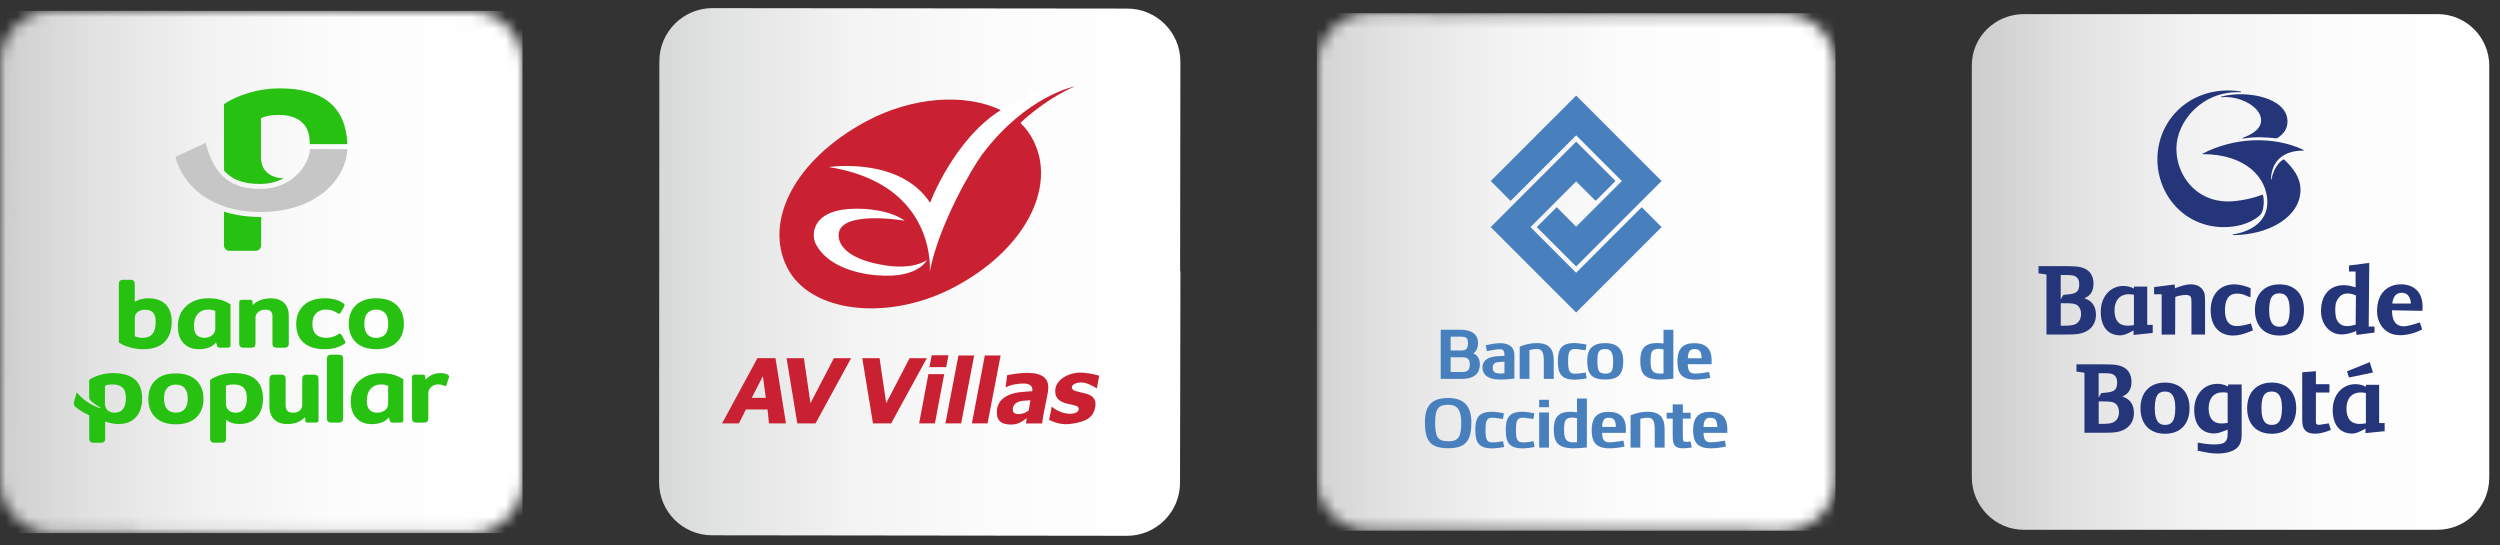 <svg width="220" height="48" viewBox="0 0 220 48" fill="none" xmlns="http://www.w3.org/2000/svg">
<rect x="0" y="0" width="220" height="48" fill="#333333" stroke="none"/>
<g clip-path="url(#clip0_2012_1042)">
<mask id="mask0_2012_1042" style="mask-type:luminance" maskUnits="userSpaceOnUse" x="0" y="0" width="46" height="47">
<path d="M0.03 5.551L0 42.26C0.007 44.818 2.069 46.889 4.618 46.889L41.368 46.936C43.921 46.936 45.997 44.862 46 42.31V5.601C46 3.05 43.944 0.979 41.399 0.979L4.642 0.932C2.099 0.932 0.03 3.002 0.03 5.551Z" fill="white"/>
</mask>
<g mask="url(#mask0_2012_1042)">
<path d="M46 0.932H0V46.932H46V0.932Z" fill="url(#paint0_linear_2012_1042)"/>
</g>
<path d="M15.114 28.32C15.114 27.66 14.936 27.149 14.58 26.788C14.224 26.428 13.713 26.247 13.045 26.247C12.813 26.247 12.591 26.273 12.38 26.331C12.168 26.388 11.994 26.469 11.859 26.573V25.008C11.859 24.873 11.829 24.776 11.772 24.715C11.715 24.654 11.614 24.621 11.47 24.621H10.845C10.707 24.621 10.607 24.651 10.546 24.718C10.486 24.782 10.455 24.88 10.455 25.008V30.131C10.691 30.306 11.006 30.451 11.396 30.562C11.786 30.673 12.188 30.73 12.602 30.73C13.428 30.73 14.049 30.518 14.476 30.098C14.899 29.673 15.111 29.084 15.111 28.324L15.114 28.32ZM13.411 29.384C13.22 29.616 12.931 29.731 12.538 29.731C12.41 29.731 12.289 29.717 12.165 29.69C12.044 29.663 11.943 29.63 11.863 29.582V27.994C11.863 27.755 11.95 27.57 12.128 27.445C12.306 27.317 12.514 27.256 12.756 27.256C13.089 27.256 13.33 27.344 13.478 27.519C13.626 27.694 13.7 27.97 13.7 28.344C13.7 28.805 13.606 29.152 13.414 29.384H13.411Z" fill="#27C112"/>
<path d="M19.416 26.388C19.101 26.294 18.741 26.247 18.331 26.247C17.801 26.247 17.334 26.348 16.931 26.553C16.528 26.758 16.212 27.048 15.987 27.418C15.762 27.792 15.651 28.223 15.651 28.714C15.651 29.354 15.816 29.849 16.148 30.198C16.481 30.552 16.924 30.727 17.478 30.727C17.831 30.727 18.13 30.68 18.378 30.586C18.627 30.491 18.835 30.343 19.01 30.138L19.104 30.444C19.121 30.498 19.148 30.535 19.178 30.559C19.208 30.582 19.258 30.592 19.322 30.592H20.004C20.111 30.592 20.189 30.576 20.226 30.538C20.263 30.505 20.283 30.438 20.283 30.337V26.785C20.024 26.61 19.735 26.476 19.423 26.381L19.416 26.388ZM18.946 28.909C18.946 29.162 18.852 29.36 18.664 29.509C18.476 29.653 18.254 29.727 18.002 29.727C17.69 29.727 17.458 29.643 17.3 29.471C17.146 29.3 17.065 29.041 17.065 28.691C17.065 28.233 17.179 27.879 17.408 27.623C17.636 27.367 17.939 27.243 18.321 27.243C18.563 27.243 18.771 27.287 18.946 27.374V28.913V28.909Z" fill="#27C112"/>
<path d="M30.04 29.455C29.999 29.384 29.959 29.35 29.919 29.35C29.889 29.35 29.841 29.37 29.771 29.411C29.616 29.512 29.455 29.589 29.291 29.643C29.126 29.697 28.935 29.727 28.716 29.727C28.32 29.727 28.014 29.626 27.803 29.421C27.591 29.216 27.487 28.909 27.487 28.499C27.487 28.111 27.591 27.805 27.803 27.58C28.014 27.354 28.3 27.243 28.663 27.243C28.881 27.243 29.069 27.27 29.224 27.32C29.378 27.371 29.539 27.452 29.707 27.556C29.778 27.596 29.825 27.617 29.855 27.617C29.895 27.617 29.936 27.583 29.976 27.512L30.271 26.994C30.305 26.94 30.322 26.893 30.322 26.846C30.322 26.792 30.292 26.745 30.235 26.704C30.016 26.553 29.774 26.438 29.509 26.361C29.244 26.284 28.925 26.247 28.548 26.247C28.041 26.247 27.601 26.341 27.225 26.526C26.849 26.715 26.564 26.977 26.365 27.317C26.167 27.657 26.066 28.047 26.066 28.495C26.066 29.216 26.281 29.768 26.715 30.151C27.148 30.535 27.759 30.727 28.548 30.727C28.925 30.727 29.247 30.69 29.523 30.613C29.798 30.535 30.053 30.421 30.298 30.262C30.369 30.215 30.402 30.168 30.402 30.121C30.402 30.091 30.389 30.054 30.359 30.007L30.04 29.455Z" fill="#27C112"/>
<path d="M34.906 26.849C34.483 26.448 33.882 26.247 33.113 26.247C32.344 26.247 31.749 26.448 31.326 26.849C30.903 27.25 30.691 27.798 30.691 28.488C30.691 29.179 30.903 29.727 31.326 30.128C31.749 30.528 32.347 30.73 33.113 30.73C33.879 30.73 34.483 30.532 34.906 30.128C35.33 29.727 35.541 29.179 35.541 28.488C35.541 27.798 35.33 27.253 34.906 26.849ZM33.895 29.424C33.714 29.633 33.452 29.737 33.109 29.737C32.767 29.737 32.512 29.63 32.33 29.421C32.149 29.209 32.058 28.899 32.058 28.488C32.058 28.078 32.149 27.768 32.33 27.559C32.512 27.351 32.77 27.246 33.109 27.246C33.449 27.246 33.714 27.351 33.895 27.559C34.077 27.768 34.167 28.078 34.167 28.488C34.167 28.899 34.077 29.219 33.895 29.428V29.424Z" fill="#27C112"/>
<path d="M23.974 27.893V30.222C23.974 30.35 24.004 30.448 24.065 30.508C24.125 30.569 24.226 30.599 24.374 30.599H25.022C25.16 30.599 25.26 30.569 25.321 30.508C25.381 30.448 25.412 30.35 25.412 30.222V27.805C25.412 27.29 25.27 26.903 24.985 26.64C24.7 26.378 24.32 26.25 23.846 26.25C23.5 26.25 23.192 26.304 22.919 26.408C22.647 26.512 22.422 26.661 22.244 26.846L22.218 26.539C22.211 26.482 22.191 26.438 22.157 26.415C22.123 26.391 22.07 26.381 22.003 26.381H21.311C21.206 26.381 21.136 26.398 21.102 26.435C21.069 26.469 21.052 26.536 21.052 26.637V30.222C21.052 30.35 21.082 30.448 21.143 30.508C21.203 30.569 21.304 30.599 21.452 30.599H22.093C22.238 30.599 22.338 30.569 22.395 30.508C22.453 30.448 22.483 30.35 22.483 30.222V27.963C22.483 27.751 22.567 27.58 22.735 27.448C22.903 27.317 23.108 27.25 23.349 27.25C23.574 27.25 23.736 27.3 23.833 27.398C23.93 27.499 23.981 27.66 23.981 27.889L23.974 27.893Z" fill="#27C112"/>
<path d="M17.267 33.461C16.843 33.06 16.246 32.858 15.473 32.858C14.701 32.858 14.11 33.056 13.686 33.461C13.263 33.861 13.052 34.41 13.052 35.1C13.052 35.79 13.263 36.335 13.686 36.739C14.11 37.14 14.707 37.342 15.473 37.342C16.239 37.342 16.843 37.14 17.267 36.739C17.69 36.339 17.905 35.79 17.905 35.1C17.905 34.41 17.693 33.861 17.267 33.461ZM16.252 36.002C16.074 36.207 15.812 36.312 15.473 36.312C15.134 36.312 14.882 36.207 14.701 35.995C14.523 35.787 14.432 35.48 14.432 35.073C14.432 34.666 14.519 34.359 14.701 34.154C14.882 33.949 15.137 33.844 15.473 33.844C15.809 33.844 16.074 33.949 16.252 34.154C16.43 34.359 16.521 34.669 16.521 35.073C16.521 35.477 16.43 35.793 16.252 36.002Z" fill="#27C112"/>
<path d="M39.441 33.003C39.36 32.945 39.266 32.902 39.158 32.875C39.051 32.848 38.913 32.834 38.749 32.834C38.228 32.834 37.798 33.026 37.452 33.407L37.419 33.127C37.412 33.07 37.395 33.026 37.361 33.003C37.328 32.979 37.278 32.969 37.21 32.969H36.519C36.414 32.969 36.344 32.986 36.31 33.023C36.277 33.056 36.26 33.124 36.26 33.225V36.81C36.26 36.938 36.29 37.035 36.351 37.096C36.411 37.157 36.512 37.187 36.66 37.187H37.301C37.446 37.187 37.546 37.157 37.603 37.096C37.66 37.035 37.691 36.938 37.691 36.81V34.639C37.691 34.393 37.775 34.198 37.943 34.05C38.111 33.901 38.319 33.831 38.574 33.831C38.769 33.831 38.943 33.868 39.095 33.945C39.128 33.962 39.158 33.972 39.182 33.972C39.232 33.972 39.273 33.938 39.293 33.868L39.508 33.208C39.518 33.174 39.525 33.147 39.525 33.131C39.525 33.09 39.498 33.05 39.447 33.006L39.441 33.003Z" fill="#27C112"/>
<path d="M9.938 32.831C9.542 32.831 9.152 32.888 8.776 33.003C8.4 33.117 8.088 33.258 7.846 33.427V35.022C7.846 35.187 8.255 35.558 8.83 35.861C8.867 35.881 8.843 35.935 8.806 35.925C7.641 35.534 7.003 34.824 6.751 34.531C6.711 34.676 6.583 35.113 6.502 35.389C6.459 35.541 6.509 35.702 6.633 35.803C6.868 35.995 7.302 36.308 7.852 36.551V38.581C7.852 38.709 7.883 38.806 7.943 38.867C8.004 38.927 8.104 38.961 8.242 38.961H8.867C9.011 38.961 9.112 38.931 9.169 38.867C9.226 38.806 9.256 38.709 9.256 38.581V37.096C9.461 37.16 9.905 37.315 10.425 37.315C11.084 37.315 11.594 37.113 11.96 36.712C12.326 36.312 12.511 35.77 12.511 35.083C12.511 33.582 11.658 32.834 9.952 32.834L9.938 32.831ZM10.832 35.985C10.667 36.207 10.422 36.318 10.093 36.318C9.837 36.318 9.633 36.248 9.475 36.106C9.317 35.965 9.236 35.77 9.236 35.517V33.952C9.397 33.871 9.616 33.831 9.895 33.831C10.294 33.831 10.59 33.925 10.785 34.114C10.983 34.302 11.08 34.615 11.08 35.053C11.08 35.45 10.999 35.76 10.835 35.985H10.832Z" fill="#27C112"/>
<path d="M34.631 32.979C34.315 32.888 33.953 32.841 33.546 32.841C33.016 32.841 32.549 32.942 32.146 33.147C31.743 33.353 31.427 33.642 31.202 34.013C30.977 34.383 30.866 34.817 30.866 35.309C30.866 35.948 31.03 36.443 31.363 36.793C31.696 37.143 32.139 37.322 32.69 37.322C33.042 37.322 33.341 37.274 33.59 37.18C33.838 37.086 34.047 36.938 34.221 36.733L34.315 37.039C34.332 37.093 34.359 37.13 34.389 37.153C34.419 37.177 34.47 37.187 34.534 37.187H35.215C35.323 37.187 35.4 37.17 35.437 37.133C35.474 37.096 35.494 37.032 35.494 36.931V33.38C35.236 33.205 34.947 33.07 34.634 32.976L34.631 32.979ZM34.161 35.5C34.161 35.753 34.067 35.952 33.879 36.1C33.691 36.244 33.469 36.318 33.217 36.318C32.905 36.318 32.673 36.234 32.515 36.063C32.361 35.891 32.28 35.632 32.28 35.282C32.28 34.824 32.394 34.47 32.623 34.215C32.851 33.959 33.153 33.831 33.536 33.831C33.778 33.831 33.986 33.874 34.157 33.962V35.497L34.161 35.5Z" fill="#27C112"/>
<path d="M29.805 31.212H29.156C29.019 31.212 28.918 31.245 28.858 31.309C28.797 31.373 28.767 31.471 28.767 31.599V36.81C28.767 36.938 28.797 37.035 28.858 37.096C28.918 37.157 29.019 37.187 29.156 37.187H29.805C29.949 37.187 30.05 37.157 30.107 37.096C30.164 37.035 30.194 36.938 30.194 36.81V31.599C30.194 31.464 30.164 31.367 30.107 31.303C30.05 31.242 29.949 31.212 29.805 31.212Z" fill="#27C112"/>
<path d="M20.582 32.828C20.186 32.828 19.796 32.885 19.42 32.999C19.044 33.114 18.731 33.255 18.489 33.427V38.577C18.489 38.705 18.52 38.799 18.58 38.863C18.64 38.924 18.738 38.954 18.879 38.954H19.504C19.648 38.954 19.749 38.924 19.806 38.863C19.863 38.803 19.893 38.705 19.893 38.577V36.924C20.031 37.052 20.199 37.15 20.4 37.214C20.599 37.278 20.82 37.312 21.062 37.312C21.72 37.312 22.231 37.113 22.597 36.709C22.963 36.308 23.145 35.766 23.145 35.08C23.145 33.582 22.291 32.831 20.585 32.831L20.582 32.828ZM21.479 35.982C21.314 36.204 21.069 36.315 20.74 36.315C20.484 36.315 20.279 36.244 20.122 36.106C19.964 35.965 19.883 35.77 19.883 35.517V33.952C20.044 33.871 20.263 33.831 20.541 33.831C20.941 33.831 21.237 33.925 21.432 34.11C21.626 34.299 21.724 34.612 21.724 35.049C21.724 35.447 21.643 35.76 21.479 35.982Z" fill="#27C112"/>
<path d="M27.638 32.969H26.997C26.852 32.969 26.752 33.003 26.688 33.067C26.627 33.131 26.597 33.228 26.597 33.356V35.598C26.597 35.82 26.523 35.995 26.375 36.127C26.228 36.255 26.036 36.318 25.801 36.318C25.583 36.318 25.415 36.265 25.304 36.16C25.193 36.056 25.136 35.888 25.136 35.659V33.356C25.136 33.221 25.106 33.124 25.049 33.06C24.992 32.999 24.891 32.969 24.746 32.969H24.098C23.96 32.969 23.86 33.003 23.799 33.067C23.739 33.131 23.709 33.228 23.709 33.356V35.709C23.709 36.241 23.85 36.645 24.135 36.914C24.421 37.184 24.8 37.318 25.274 37.318C25.935 37.318 26.459 37.116 26.839 36.712L26.872 37.039C26.879 37.14 26.946 37.187 27.081 37.187H27.773C27.877 37.187 27.947 37.17 27.981 37.133C28.014 37.096 28.031 37.032 28.031 36.931V33.356C28.031 33.228 28.001 33.131 27.941 33.067C27.88 33.003 27.776 32.969 27.631 32.969H27.638Z" fill="#27C112"/>
<path d="M19.709 18.629V21.588C19.709 21.854 19.923 22.072 20.192 22.072H22.5C22.765 22.072 22.983 21.857 22.983 21.588V19.093C22.963 19.093 22.943 19.093 22.923 19.093C21.687 19.093 20.625 18.918 19.712 18.625L19.709 18.629Z" fill="#27C112"/>
<path d="M22.919 16.185C23.715 16.185 24.401 15.99 24.961 15.683C24.367 15.683 23.887 15.518 23.517 15.192C23.144 14.865 22.963 14.407 22.963 13.818V10.402C23.339 10.213 23.85 10.115 24.498 10.115C25.428 10.115 26.12 10.334 26.577 10.772C27.03 11.203 27.255 11.691 27.262 12.681H30.57C30.439 9.412 28.451 7.776 24.599 7.776C23.672 7.776 22.765 7.907 21.881 8.176C21.002 8.442 20.276 8.772 19.709 9.17V9.809L19.715 15.01C20.605 16 21.757 16.188 22.923 16.188L22.919 16.185Z" fill="#27C112"/>
<path d="M27.292 13.118H27.272C27.269 13.185 27.262 13.253 27.259 13.317C27.259 13.35 27.239 13.465 27.232 13.492C27.077 14.162 26.674 14.882 26.04 15.464C25.307 16.138 24.266 16.626 22.946 16.626C21.841 16.626 20.689 16.461 19.742 15.626C19.053 15.023 18.473 14.067 18.1 12.569L15.436 13.805C15.782 15.219 17.022 17.248 19.745 18.168C20.645 18.471 21.703 18.656 22.95 18.656C22.97 18.656 22.99 18.656 23.01 18.656C24.108 18.649 25.096 18.497 25.962 18.235C28.874 17.349 30.463 15.212 30.57 13.125H27.296L27.292 13.118Z" fill="#C6C6C6"/>
</g>
<path d="M103.85 23.843L103.874 5.423C103.874 2.845 101.772 0.755 99.203 0.755L62.696 0.715C60.118 0.715 58.024 2.817 58.024 5.378L58 42.434C58 45.015 60.077 47.105 62.667 47.105L99.178 47.15C101.748 47.15 103.841 45.056 103.841 42.483L103.878 23.859" fill="url(#paint1_linear_2012_1042)"/>
<path fill-rule="evenodd" clip-rule="evenodd" d="M88.035 9.687C83.86 12.322 81.815 17.842 81.815 17.842C79.132 13.748 72.904 14.7 72.904 14.7C82.482 16.22 81.779 23.92 81.779 23.92C82.596 19.696 85.608 14.655 86.356 13.647C90.255 8.423 94.548 7.598 94.548 7.598C91.373 7.598 88.04 9.687 88.04 9.687M79.588 19.424C79.588 19.424 73.786 18.432 73.778 20.692C73.766 21.652 74.705 22.851 77.856 23.351C78.396 23.44 80.303 23.692 81.539 22.883C81.539 22.883 80.807 24.506 77.254 24.233C76.644 24.201 73.002 23.904 71.749 21.44C71.408 20.769 71.363 18.903 74.046 18.46C75.469 18.224 78.152 18.371 79.584 19.424" fill="white"/>
<path fill-rule="evenodd" clip-rule="evenodd" d="M88.064 9.687C83.893 12.322 81.848 17.842 81.848 17.842C79.16 13.748 72.936 14.7 72.936 14.7C82.522 16.22 81.819 23.92 81.819 23.92C82.628 19.696 85.641 14.655 86.389 13.647C90.287 8.423 94.581 7.598 94.581 7.598C91.759 8.858 89.796 10.821 89.796 10.821C90.271 11.269 90.657 11.793 90.95 12.395C92.983 16.432 90.255 22.021 83.823 25.347C78.144 28.278 71.286 27.567 69.257 23.518C67.233 19.468 69.887 14.09 76.225 10.679C80.364 8.463 84.994 8.215 88.064 9.687ZM79.62 19.424C79.62 19.424 73.814 18.432 73.802 20.692C73.786 21.652 74.729 22.851 77.884 23.351C78.425 23.44 80.327 23.692 81.567 22.883C81.567 22.883 80.84 24.506 77.278 24.233C76.664 24.201 73.026 23.904 71.774 21.44C71.436 20.769 71.395 18.903 74.079 18.46C75.498 18.224 78.181 18.371 79.62 19.424Z" fill="#CA2132"/>
<path fill-rule="evenodd" clip-rule="evenodd" d="M74.896 31.522H73.379L71.335 35.454H71.318L70.741 31.522H69.217L70.164 37.259H71.766L74.896 31.522Z" fill="#CA2132"/>
<path fill-rule="evenodd" clip-rule="evenodd" d="M83.198 37.259H84.58L85.726 31.278H84.344L83.198 37.259Z" fill="#CA2132"/>
<path fill-rule="evenodd" clip-rule="evenodd" d="M92.324 36.958C92.727 37.129 93.324 37.405 94.15 37.312C95.573 37.145 96.292 36.73 96.398 35.669C96.544 34.258 94.341 34.754 94.324 34.096C94.316 33.799 94.792 33.657 95.117 33.657C95.601 33.645 96.089 33.925 96.524 34.177L96.727 33.063C96.199 32.892 95.434 32.787 95.073 32.787C94.04 32.787 92.865 33.409 92.857 34.405C92.853 35.88 94.93 35.372 94.93 35.982C94.93 36.332 94.422 36.413 94.186 36.413C93.784 36.413 93.121 36.275 92.556 35.783L92.32 36.958H92.324Z" fill="#CA2132"/>
<path fill-rule="evenodd" clip-rule="evenodd" d="M81.559 31.522H80.043L77.998 35.454H77.982L77.4 31.522H75.88L76.823 37.259H78.421L81.559 31.522Z" fill="#CA2132"/>
<path fill-rule="evenodd" clip-rule="evenodd" d="M85.527 37.259H86.905L88.056 31.278H86.665L85.527 37.259Z" fill="#CA2132"/>
<path fill-rule="evenodd" clip-rule="evenodd" d="M90.275 37.263H91.71C91.869 35.97 92.182 34.941 92.239 34.275C92.337 33.327 91.751 32.811 90.418 32.815C89.759 32.815 89.219 32.909 88.633 33.01L88.491 34.092C88.975 33.84 89.568 33.75 90.093 33.75C90.572 33.75 90.849 33.966 90.849 34.271C90.849 34.328 90.849 34.389 90.828 34.437C90.625 34.421 90.369 34.47 90.072 34.482C88.784 34.555 87.804 35.08 87.726 36.124C87.661 36.982 88.068 37.36 88.971 37.36C89.531 37.36 89.881 37.157 90.341 36.807V36.905L90.275 37.263ZM89.129 36.108C89.076 35.62 89.454 35.275 90.223 35.254C90.312 35.25 90.479 35.23 90.67 35.222C90.613 35.71 90.519 36.133 90.519 36.128C90.296 36.303 90.031 36.409 89.743 36.437C89.438 36.474 89.153 36.376 89.129 36.112" fill="#CA2132"/>
<path fill-rule="evenodd" clip-rule="evenodd" d="M63.545 37.259H65.025L65.639 36.035H67.546L67.668 37.259H69.164L68.241 31.518H66.655L63.541 37.259H63.545ZM67.395 35.014H66.151L67.135 33.1L67.391 35.014H67.395Z" fill="#CA2132"/>
<path fill-rule="evenodd" clip-rule="evenodd" d="M80.88 37.259H82.271L83.092 32.921H81.697L80.884 37.259H80.88ZM81.787 32.307H83.263L83.462 31.266H81.99L81.787 32.307Z" fill="#CA2132"/>
<mask id="mask1_2012_1042" style="mask-type:luminance" maskUnits="userSpaceOnUse" x="115" y="1" width="47" height="46">
<path d="M120.407 1.164C117.919 1.209 115.911 3.241 115.911 5.738L115.878 42.078C115.882 44.611 117.931 46.66 120.46 46.66L156.926 46.705C159.435 46.705 161.48 44.688 161.52 42.196V5.705C161.476 3.217 159.455 1.209 156.955 1.209L121.061 1.16H120.403L120.407 1.164Z" fill="white"/>
</mask>
<g mask="url(#mask1_2012_1042)">
<path d="M161.52 1.162H115.878V46.703H161.52V1.162Z" fill="url(#paint2_linear_2012_1042)"/>
</g>
<path d="M134.941 38.826C134.611 38.895 134.282 38.923 134.107 38.931C133.518 38.956 133.404 38.712 133.404 37.846C133.404 36.98 133.518 36.728 134.107 36.757C134.282 36.765 134.66 36.846 134.941 36.87L135.022 36.366C134.746 36.317 134.384 36.252 134.136 36.24C132.823 36.183 132.505 36.736 132.505 37.846C132.505 38.956 132.827 39.501 134.14 39.452C134.408 39.444 134.766 39.391 135.046 39.338L134.945 38.826H134.941Z" fill="#487FBD"/>
<path d="M132.262 38.826C131.932 38.895 131.603 38.923 131.428 38.931C130.839 38.956 130.725 38.712 130.725 37.846C130.725 36.98 130.839 36.728 131.428 36.757C131.603 36.765 131.981 36.846 132.262 36.87L132.343 36.366C132.066 36.317 131.705 36.252 131.457 36.24C130.144 36.183 129.826 36.736 129.826 37.846C129.826 38.956 130.148 39.501 131.461 39.452C131.729 39.444 132.087 39.391 132.367 39.338L132.266 38.826H132.262Z" fill="#487FBD"/>
<path d="M127.456 38.834C128.416 38.834 128.586 38.354 128.586 37.159C128.586 35.964 128.151 35.618 127.456 35.618C126.611 35.618 126.294 35.931 126.294 37.143C126.294 38.423 126.485 38.83 127.456 38.83M129.481 37.163C129.481 38.663 129.082 39.444 127.456 39.444C125.83 39.444 125.395 38.769 125.395 37.151C125.395 35.626 126.042 35.025 127.456 35.025C128.745 35.025 129.481 35.663 129.481 37.167" fill="#487FBD"/>
<path d="M135.449 36.301H136.307V39.391H135.449V36.301ZM135.449 35.183H136.307V35.834H135.449V35.183Z" fill="#487FBD"/>
<path d="M138.779 36.805C138.628 36.765 138.405 36.728 138.181 36.761C137.746 36.822 137.64 37.066 137.64 37.793C137.64 38.521 137.73 38.891 138.376 38.923C138.421 38.923 138.474 38.928 138.531 38.928C138.608 38.928 138.705 38.915 138.779 38.915V36.809V36.805ZM138.779 35.069H139.644V39.375C139.153 39.415 138.848 39.452 138.498 39.452C137.03 39.452 136.734 38.85 136.734 37.781C136.734 36.83 137.063 36.24 138.173 36.24C138.4 36.24 138.604 36.257 138.774 36.281V35.074L138.779 35.069Z" fill="#487FBD"/>
<path d="M143.49 36.549C143.994 36.35 144.454 36.236 144.982 36.236C146.104 36.236 146.486 36.781 146.486 37.777V39.387H145.616V37.781C145.616 37.017 145.446 36.761 144.982 36.761C144.755 36.761 144.507 36.809 144.348 36.854V39.391H143.49V36.553V36.549Z" fill="#487FBD"/>
<path d="M148.088 35.586V36.318H148.775V36.838H148.088V38.37C148.088 38.728 148.117 38.858 148.267 38.879C148.401 38.899 148.535 38.879 148.771 38.854L148.873 39.371C148.495 39.444 148.222 39.448 148.092 39.448C147.328 39.448 147.198 39.094 147.198 38.37V36.838H146.669V36.318H147.198V35.586H148.088Z" fill="#487FBD"/>
<path d="M142.201 37.57C142.177 36.952 142.006 36.761 141.583 36.761C141.185 36.761 141.01 36.952 140.986 37.57H142.201ZM142.962 39.297C142.486 39.395 142.055 39.452 141.628 39.452C140.331 39.452 140.071 38.777 140.071 37.846C140.071 36.671 140.616 36.244 141.547 36.244C142.551 36.244 143.076 36.72 143.076 37.74V38.094H140.982C141.006 38.667 141.128 38.923 141.632 38.923C141.925 38.923 142.551 38.842 142.86 38.773L142.954 39.293L142.962 39.297Z" fill="#487FBD"/>
<path d="M151.125 37.574C151.101 36.956 150.93 36.765 150.507 36.765C150.109 36.765 149.934 36.956 149.91 37.574H151.125ZM151.885 39.297C151.41 39.395 150.979 39.452 150.552 39.452C149.259 39.452 148.995 38.777 148.995 37.846C148.995 36.667 149.54 36.244 150.475 36.244C151.479 36.244 152.003 36.72 152.003 37.74V38.094H149.91C149.934 38.667 150.056 38.923 150.56 38.923C150.853 38.923 151.479 38.842 151.792 38.777L151.885 39.297Z" fill="#487FBD"/>
<path d="M139.53 32.781C139.201 32.85 138.872 32.878 138.697 32.886C138.108 32.915 137.994 32.667 137.994 31.801C137.994 30.935 138.108 30.683 138.697 30.711C138.872 30.719 139.25 30.797 139.53 30.825L139.612 30.321C139.335 30.272 138.973 30.207 138.725 30.195C137.412 30.134 137.091 30.691 137.091 31.801C137.091 32.911 137.412 33.455 138.725 33.407C138.994 33.398 139.352 33.346 139.632 33.293L139.53 32.781Z" fill="#487FBD"/>
<path d="M127.656 31.439V32.736H128.648C129.115 32.736 129.343 32.606 129.343 32.041C129.343 31.443 128.916 31.439 128.599 31.439H127.656ZM127.656 29.626V30.841H128.599C129.034 30.841 129.18 30.663 129.18 30.179C129.18 29.74 129.034 29.626 128.534 29.626H127.656ZM128.538 29.016C129.497 29.016 130.066 29.414 130.066 30.175C130.066 30.634 129.904 30.923 129.656 31.089C129.961 31.24 130.225 31.512 130.225 32.037C130.225 33.029 129.53 33.342 128.648 33.342H126.781V29.016H128.538Z" fill="#487FBD"/>
<path d="M132.396 31.833C132.396 31.833 132.111 31.833 131.823 31.866C131.526 31.902 131.359 32.053 131.359 32.358C131.359 32.585 131.432 32.785 131.749 32.846C131.949 32.886 132.152 32.874 132.392 32.846V31.833H132.396ZM130.753 30.374C131.27 30.272 131.628 30.199 132.002 30.199C132.867 30.199 133.266 30.606 133.266 31.232V33.313C132.737 33.374 132.201 33.435 131.615 33.378C130.9 33.305 130.457 32.935 130.457 32.358C130.457 31.833 130.774 31.459 131.595 31.362C131.953 31.321 132.392 31.317 132.392 31.317V31.199C132.392 30.878 132.278 30.732 131.997 30.732C131.697 30.732 131.331 30.805 130.843 30.898L130.749 30.374H130.753Z" fill="#487FBD"/>
<path d="M141.958 31.748C141.958 30.959 141.693 30.715 141.279 30.715C140.754 30.715 140.571 30.894 140.571 31.736C140.571 32.634 140.689 32.878 141.279 32.878C141.868 32.878 141.958 32.593 141.958 31.748ZM141.275 30.195C142.262 30.195 142.844 30.671 142.844 31.748C142.844 32.825 142.523 33.398 141.275 33.398C140.027 33.398 139.677 32.894 139.677 31.736C139.677 30.646 140.197 30.195 141.275 30.195Z" fill="#487FBD"/>
<path d="M146.389 30.756C146.238 30.715 146.011 30.679 145.787 30.711C145.352 30.772 145.251 31.012 145.251 31.744C145.251 32.476 145.34 32.833 145.986 32.874C146.247 32.89 146.389 32.862 146.389 32.862V30.756ZM146.389 29.02H147.255V33.325C146.775 33.378 146.458 33.403 146.108 33.403C144.641 33.403 144.344 32.801 144.344 31.732C144.344 30.78 144.673 30.191 145.787 30.191C146.011 30.191 146.218 30.207 146.389 30.227V29.02Z" fill="#487FBD"/>
<path d="M149.743 31.528C149.718 30.906 149.548 30.719 149.125 30.719C148.726 30.719 148.552 30.91 148.527 31.528H149.743ZM150.503 33.252C150.027 33.354 149.592 33.407 149.17 33.407C147.873 33.407 147.613 32.732 147.613 31.801C147.613 30.622 148.157 30.199 149.092 30.199C150.097 30.199 150.621 30.675 150.621 31.695V32.049H148.523C148.548 32.622 148.67 32.878 149.178 32.878C149.47 32.878 150.092 32.797 150.405 32.732L150.499 33.252H150.503Z" fill="#487FBD"/>
<path d="M133.733 30.504C134.237 30.305 134.697 30.191 135.225 30.191C136.347 30.191 136.729 30.736 136.729 31.732V33.342H135.855V31.732C135.855 30.967 135.685 30.711 135.221 30.711C134.994 30.711 134.746 30.76 134.591 30.805V33.342H133.733V30.504Z" fill="#487FBD"/>
<path d="M131.184 19.983L138.701 27.5L146.218 19.983L144.47 18.235L138.701 24.003L134.681 19.983L138.701 15.962L140.417 17.674L142.165 15.925L138.701 12.466L131.184 19.983Z" fill="#487FBD"/>
<path d="M146.218 15.93L138.701 8.413L131.184 15.93L132.932 17.678L138.701 11.909L142.722 15.93L138.701 19.95L136.99 18.235L135.238 19.983L138.701 23.446L146.218 15.93Z" fill="#487FBD"/>
<path d="M219.057 5.803C219.057 3.278 217.02 1.241 214.504 1.241H178.118C175.598 1.237 173.52 3.229 173.52 5.754V42.009C173.528 44.53 175.565 46.623 178.09 46.623H214.467C217 46.623 219.049 44.578 219.053 42.054V5.803H219.057Z" fill="url(#paint3_linear_2012_1042)"/>
<path d="M201.299 10.689C201.299 8.62 197.791 7.9 195.49 8.494C195.425 8.514 195.449 8.559 195.49 8.559C197.055 8.388 198.978 9.384 198.978 10.588C198.978 11.454 197.965 11.897 197.372 12.129C197.331 12.149 197.352 12.194 197.392 12.194C198.51 12.002 199.506 12.088 200.307 12.173C200.392 12.173 200.433 12.133 200.498 12.088C200.921 11.791 201.299 11.368 201.299 10.693" fill="#25357A"/>
<path d="M197.181 8.112C197.222 8.112 197.222 8.047 197.181 8.047C192.933 7.413 189.851 10.433 189.851 14.007C189.851 17.178 192.237 19.987 195.705 19.987C196.742 19.987 197.86 19.735 198.705 19.08C198.937 18.889 199.043 18.784 199.128 18.466C199.128 18.466 199.299 17.812 199.149 17.198C199.128 17.113 199.108 17.113 199.022 17.157C198.303 17.434 197.059 17.727 196.043 17.727C193.274 17.727 191.522 15.466 191.522 13.08C191.522 10.693 193.782 7.965 197.185 8.116" fill="#25357A"/>
<path d="M193.823 13.563C197.648 13.563 199.527 15.657 199.527 17.812C199.527 19.588 197.901 20.43 196.506 20.621C196.465 20.621 196.465 20.686 196.506 20.686C199.718 20.686 202.442 19.04 202.442 16.714C202.442 15.572 201.767 14.791 201.067 14.096C200.982 14.011 200.962 14.011 200.897 14.055C200.515 14.307 200.096 14.816 199.884 15.787C199.884 15.808 199.844 15.808 199.844 15.787C199.884 14.246 200.856 13.251 202.698 13.251C202.738 13.251 202.738 13.21 202.698 13.185C200.035 11.937 196.591 12.088 193.823 13.523C193.782 13.543 193.803 13.563 193.823 13.563Z" fill="#25357A"/>
<path d="M197.953 28.5C197.518 28.626 197.14 28.691 196.827 28.691C195.969 28.691 195.795 27.939 195.795 27.309C195.795 26.333 196.148 25.837 196.847 25.837C197.201 25.837 197.425 25.922 197.429 25.922L198.043 26.17L198.055 25.361L197.974 25.325C197.758 25.235 197.197 25.024 196.604 25.024C195.347 25.024 194.538 25.922 194.538 27.313C194.538 28.703 195.319 29.528 196.486 29.528C196.994 29.528 197.457 29.415 198.152 29.114L198.262 29.065L198.083 28.459L197.953 28.496V28.5Z" fill="#25357A"/>
<path d="M183.419 26.252C183.968 26.024 184.228 25.613 184.228 24.955C184.228 24.296 183.924 23.825 183.395 23.609C183.025 23.455 182.676 23.418 181.623 23.418H179.387V24.056C179.387 24.056 179.927 24.134 180.09 24.158V29.439H181.866C182.736 29.439 183.106 29.386 183.501 29.203C184.102 28.927 184.444 28.382 184.444 27.715C184.444 26.935 184.094 26.463 183.419 26.248M181.346 24.199H181.692C182.155 24.199 182.517 24.199 182.741 24.39C182.891 24.52 182.972 24.731 182.972 24.991C182.972 25.589 182.789 25.825 182.082 25.898L181.574 25.951L181.342 26.341V24.203L181.346 24.199ZM182.785 28.435C182.505 28.646 182.086 28.662 181.57 28.662H181.346V26.683H181.375L181.785 26.687C182.236 26.687 182.602 26.699 182.834 26.886C183.025 27.044 183.135 27.313 183.135 27.63C183.135 27.971 183.009 28.264 182.785 28.431" fill="#25357A"/>
<path d="M192.758 25.024C192.392 25.024 191.924 25.154 191.396 25.373C191.388 25.276 191.371 25.032 191.371 25.032L189.558 25.264V25.898H190.225V29.443H191.412C191.412 29.443 191.424 26.313 191.424 26.13C191.587 26.073 191.969 25.955 192.343 25.955C192.534 25.955 192.664 25.991 192.737 26.065C192.851 26.183 192.847 26.406 192.847 26.67V29.439H194.046V26.605C194.046 25.947 194.018 25.735 193.811 25.467C193.583 25.17 193.229 25.02 192.758 25.02" fill="#25357A"/>
<path d="M200.596 25.024C199.262 25.024 198.433 25.89 198.433 27.28C198.433 28.671 199.242 29.528 200.596 29.528C201.95 29.528 202.75 28.662 202.75 27.272C202.75 25.882 201.945 25.024 200.596 25.024ZM200.588 28.752C200.201 28.752 199.685 28.597 199.685 27.284C199.685 25.971 200.145 25.817 200.592 25.817C200.978 25.817 201.494 25.967 201.494 27.276C201.494 28.585 201.035 28.752 200.588 28.752Z" fill="#25357A"/>
<path d="M188.957 25.219H187.786V25.398C187.513 25.243 187.192 25.162 186.871 25.162C185.7 25.162 184.867 26.109 184.867 27.439C184.867 28.768 185.525 29.512 186.582 29.512C186.855 29.512 187.208 29.39 187.753 29.077V29.471H187.778L189.44 29.301V28.589H188.957V25.215V25.219ZM187.786 28.61C187.562 28.642 187.416 28.662 187.217 28.662C186.477 28.662 186.074 28.191 186.074 27.321C186.074 26.451 186.534 25.894 187.33 25.894C187.477 25.894 187.591 25.902 187.786 25.939V28.614V28.61Z" fill="#25357A"/>
<path d="M208.495 23.142H208.434L208.292 23.162L206.71 23.365V23.898H207.292C207.292 23.995 207.292 25.166 207.292 25.288C206.82 25.13 206.165 24.995 205.564 25.199C204.734 25.475 204.267 26.223 204.247 27.305C204.222 28.284 204.73 29.089 205.535 29.354C206.129 29.549 206.909 29.329 207.348 29.122C207.353 29.207 207.365 29.476 207.365 29.476L208.958 29.264V28.732H208.446C208.446 28.622 208.495 23.146 208.495 23.146M207.296 28.573C206.759 28.719 206.161 28.825 205.775 28.362C205.552 28.089 205.503 27.687 205.503 27.272C205.503 27.227 205.503 27.179 205.503 27.13C205.511 26.674 205.633 26.386 205.869 26.122C206.235 25.707 206.865 25.788 207.324 26.004C207.324 26.004 207.296 28.484 207.296 28.569" fill="#25357A"/>
<path d="M211.345 25.024C211.068 25.016 210.82 25.048 210.58 25.125C209.702 25.414 209.202 26.183 209.178 27.297C209.154 28.305 209.69 29.134 210.548 29.406C211.304 29.646 212.414 29.386 213.113 29.004L213.15 28.984L212.951 28.374L212.556 28.496C211.987 28.654 211.255 28.943 210.788 28.398C210.536 28.101 210.499 27.658 210.499 27.305L212.825 27.349H213.174V27.3C213.186 27.199 213.19 27.097 213.19 27C213.19 24.979 211.422 25.024 211.345 25.02M210.528 26.711C210.54 26.634 210.572 25.764 211.349 25.764C212.125 25.764 212.15 26.617 212.162 26.711H210.528Z" fill="#25357A"/>
<path d="M186.757 34.895C187.306 34.667 187.57 34.256 187.57 33.598C187.57 32.939 187.265 32.468 186.737 32.252C186.367 32.098 186.017 32.061 184.964 32.061H182.728V32.699C182.728 32.699 183.269 32.777 183.432 32.801V38.082H185.208C186.078 38.082 186.448 38.029 186.843 37.846C187.444 37.57 187.786 37.025 187.786 36.358C187.786 35.578 187.436 35.106 186.757 34.891M184.684 32.842H185.029C185.489 32.842 185.855 32.842 186.078 33.033C186.229 33.163 186.31 33.374 186.31 33.634C186.31 34.232 186.127 34.468 185.42 34.541L184.912 34.594L184.68 34.984V32.846L184.684 32.842ZM186.123 37.074C185.842 37.285 185.424 37.301 184.907 37.301H184.684V35.322H184.712L185.123 35.326C185.574 35.326 185.94 35.338 186.172 35.525C186.367 35.683 186.473 35.952 186.473 36.269C186.473 36.61 186.347 36.903 186.123 37.07" fill="#25357A"/>
<path d="M199.913 33.667C198.579 33.667 197.75 34.533 197.75 35.923C197.75 37.314 198.559 38.171 199.913 38.171C201.267 38.171 202.067 37.306 202.067 35.915C202.067 34.525 201.263 33.667 199.913 33.667ZM199.905 37.391C199.518 37.391 199.006 37.236 199.006 35.923C199.006 34.61 199.466 34.456 199.913 34.456C200.299 34.456 200.815 34.606 200.815 35.915C200.815 37.224 200.356 37.391 199.905 37.391Z" fill="#25357A"/>
<path d="M204.938 37.257L204.096 37.383C203.909 37.383 203.86 37.334 203.828 37.289C203.803 37.245 203.799 37.216 203.799 36.883C203.799 36.846 203.799 34.781 203.799 34.545H204.99V33.809H203.799V32.663L203.649 32.675L202.596 32.764V36.862C202.596 37.318 202.633 37.606 202.828 37.834C203.011 38.058 203.291 38.163 203.706 38.163C204.088 38.163 204.523 38.07 204.999 37.879L205.116 37.834L204.938 37.261V37.257Z" fill="#25357A"/>
<path d="M190.526 33.667C189.192 33.667 188.363 34.533 188.363 35.923C188.363 37.314 189.172 38.171 190.526 38.171C191.88 38.171 192.68 37.306 192.68 35.915C192.68 34.525 191.876 33.667 190.526 33.667ZM190.518 37.391C190.131 37.391 189.619 37.236 189.619 35.923C189.619 34.61 190.079 34.456 190.526 34.456C190.912 34.456 191.428 34.606 191.428 35.915C191.428 37.224 190.969 37.391 190.518 37.391Z" fill="#25357A"/>
<path d="M196.067 34.013C195.79 33.858 195.461 33.777 195.136 33.777C193.941 33.777 193.091 34.728 193.091 36.062C193.091 37.395 193.762 38.143 194.839 38.143C195.116 38.143 195.388 38.07 196.034 37.806V38.151C196.034 38.895 195.766 39.111 194.831 39.111C194.408 39.111 193.839 39.045 193.4 38.94V39.659C194.294 39.855 194.664 39.911 195.12 39.911C195.701 39.911 196.197 39.814 196.551 39.623C197.075 39.346 197.266 38.952 197.266 38.196V33.83H196.071V34.013H196.067ZM196.034 37.216C195.815 37.249 195.673 37.265 195.477 37.265C194.754 37.265 194.359 36.797 194.359 35.935C194.359 35.074 194.807 34.525 195.587 34.525C195.73 34.525 195.839 34.533 196.034 34.565V37.212V37.216Z" fill="#25357A"/>
<path d="M209.365 33.862H208.194V34.041C207.922 33.886 207.605 33.805 207.283 33.805C206.113 33.805 205.279 34.752 205.279 36.082C205.279 37.411 205.938 38.155 206.991 38.155C207.263 38.155 207.617 38.033 208.162 37.72V38.114L209.849 37.944V37.232H209.365V33.858V33.862ZM208.198 37.253C207.975 37.285 207.828 37.306 207.629 37.306C206.889 37.306 206.487 36.834 206.487 35.964C206.487 35.094 206.942 34.537 207.743 34.537C207.889 34.537 207.999 34.545 208.198 34.582V37.257V37.253Z" fill="#25357A"/>
<path d="M208.82 32.781L208.536 31.866L208.41 31.919L206.539 32.675L206.706 33.22L208.82 32.781Z" fill="#25357A"/>
<defs>
<linearGradient id="paint0_linear_2012_1042" x1="44.989" y1="24.241" x2="-3.814" y2="24.241" gradientUnits="userSpaceOnUse">
<stop stop-color="white"/>
<stop offset="0.32" stop-color="#FCFCFC"/>
<stop offset="0.55" stop-color="#F2F2F2"/>
<stop offset="0.75" stop-color="#E2E2E3"/>
<stop offset="0.94" stop-color="#CCCCCD"/>
<stop offset="1" stop-color="#C4C4C5"/>
</linearGradient>
<linearGradient id="paint1_linear_2012_1042" x1="104.732" y1="23.924" x2="55.935" y2="23.924" gradientUnits="userSpaceOnUse">
<stop stop-color="white"/>
<stop offset="0.35" stop-color="#FCFCFC"/>
<stop offset="0.61" stop-color="#F2F3F2"/>
<stop offset="0.84" stop-color="#E2E3E3"/>
<stop offset="1" stop-color="#D2D4D3"/>
</linearGradient>
<linearGradient id="paint2_linear_2012_1042" x1="158.51" y1="23.585" x2="110.029" y2="23.585" gradientUnits="userSpaceOnUse">
<stop stop-color="white"/>
<stop offset="0.32" stop-color="#FCFCFC"/>
<stop offset="0.55" stop-color="#F2F2F2"/>
<stop offset="0.75" stop-color="#E2E2E3"/>
<stop offset="0.94" stop-color="#CCCCCD"/>
<stop offset="1" stop-color="#C4C4C5"/>
</linearGradient>
<linearGradient id="paint3_linear_2012_1042" x1="219.902" y1="23.926" x2="171.467" y2="23.926" gradientUnits="userSpaceOnUse">
<stop stop-color="white"/>
<stop offset="0.32" stop-color="#FCFCFC"/>
<stop offset="0.56" stop-color="#F2F2F2"/>
<stop offset="0.77" stop-color="#E2E2E2"/>
<stop offset="0.96" stop-color="#CCCCCC"/>
<stop offset="1" stop-color="#C7C7C7"/>
</linearGradient>
<clipPath id="clip0_2012_1042">
<rect width="46" height="46" fill="white" transform="translate(0 0.932)"/>
</clipPath>
</defs>
</svg>
